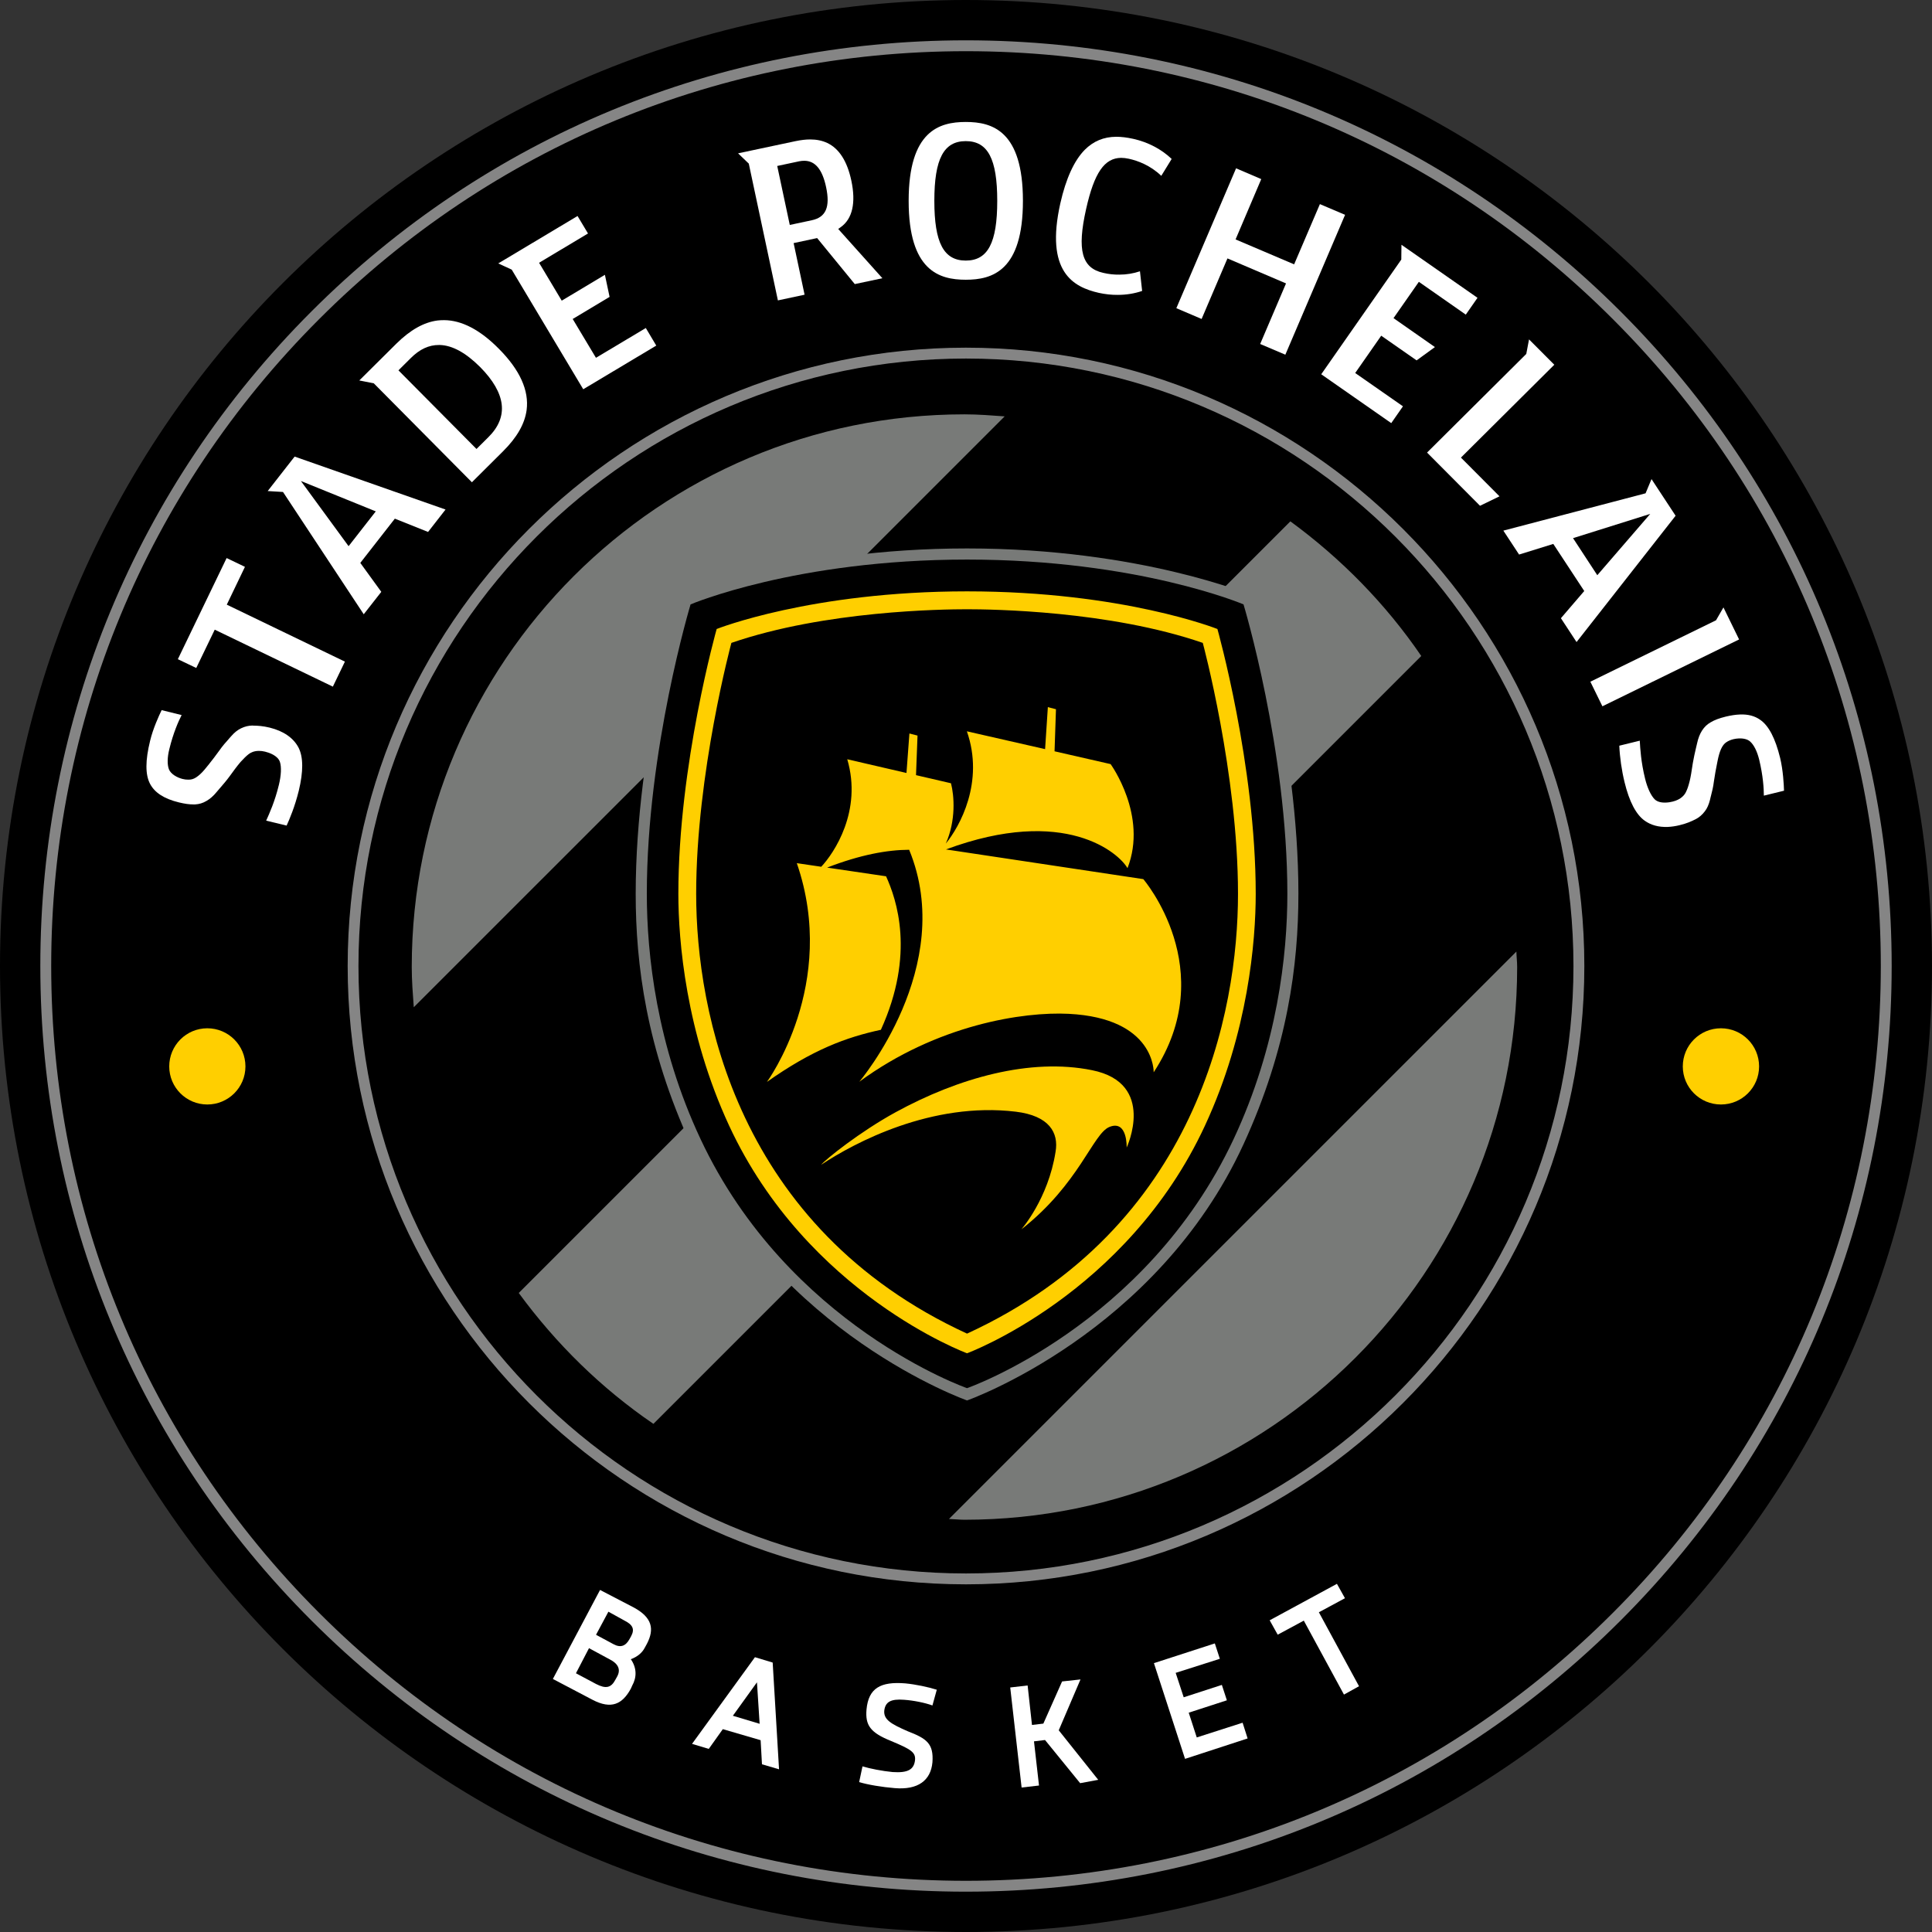 <svg xmlns="http://www.w3.org/2000/svg" id="svg2587" version="1.2" viewBox="0 0 525 525" height="525pt" width="525pt">
  
  <rect x="0" y="0" width="525" height="525" fill="#333333" stroke="none"/>
  
  <g id="g1538">
    <g id="g1256">
      <path id="path1904" d="M 525,262.489 C 525,407.475 407.475,525 262.489,525 117.525,525 0,407.475 0,262.489 0,117.525 117.525,0 262.489,0 407.475,0 525,117.525 525,262.489" style="fill:#000000;fill-opacity:1"></path>
      <path id="path1908" d="m 262.489,97.43 c -91.02,0 -165.081,74.039 -165.081,165.081 0,91.02 74.061,165.058 165.081,165.058 91.02,0 165.081,-74.039 165.081,-165.058 0,-91.042 -74.061,-165.081 -165.081,-165.081 m 0,333.095 c -92.634,0 -168.014,-75.38 -168.014,-168.014 0,-92.656 75.38,-168.036 168.014,-168.036 92.656,0 168.036,75.38 168.036,168.036 0,92.634 -75.38,168.014 -168.036,168.014" style="fill:#858585;fill-opacity:1"></path>
      <path id="path1910" d="m 262.489,13.912 c -66.401,0 -128.823,25.847 -175.765,72.811 -46.965,46.942 -72.811,109.365 -72.811,175.765 0,66.423 25.847,128.846 72.811,175.788 46.942,46.965 109.365,72.811 175.765,72.811 66.401,0 128.846,-25.847 175.788,-72.811 46.965,-46.942 72.811,-109.365 72.811,-175.788 0,-66.401 -25.846,-128.823 -72.811,-175.765 C 391.335,39.759 328.889,13.912 262.489,13.912 m 0,500.131 c -67.174,0 -130.346,-26.165 -177.857,-73.675 C 37.122,392.858 10.957,329.685 10.957,262.489 10.957,195.315 37.122,132.142 84.632,84.632 132.142,37.122 195.315,10.957 262.489,10.957 c 67.196,0 130.369,26.165 177.879,73.675 47.51,47.51 73.675,110.683 73.675,177.857 0,67.196 -26.165,130.369 -73.675,177.879 -47.51,47.51 -110.683,73.675 -177.879,73.675" style="fill:#858585;fill-opacity:1"></path>
    </g>
    <g id="g1248">
      <path id="path1243" d="M 412.059,258.582 257.871,412.764 c 1.411,0.039 2.787,0.212 4.208,0.212 82.955,0 150.192,-67.237 150.192,-150.191 0,-1.419 -0.173,-2.794 -0.212,-4.203 z" style="fill:#787a78;fill-opacity:1"></path>
      <path id="path1241" d="M 350.643,141.671 140.965,351.348 c 10.119,13.814 22.431,25.911 36.592,35.572 L 386.216,178.262 c -9.66,-14.161 -21.759,-26.472 -35.573,-36.591 z" style="fill:#787a78;fill-opacity:1"></path>
      <path id="path3547" d="m 262.079,112.593 c -82.955,-1e-5 -150.192,67.238 -150.192,150.192 0,3.688 0.29,7.302 0.551,10.924 L 273.008,113.144 c -3.623,-0.262 -7.239,-0.551 -10.929,-0.551 z" style="fill:#787a78;fill-opacity:1"></path>
    </g>
    <g id="g1262">
      <path id="path1936" d="m 478.013,289.79 c 0,5.706 -4.637,10.343 -10.366,10.343 -5.728,0 -10.366,-4.637 -10.366,-10.343 0,-5.729 4.637,-10.366 10.366,-10.366 5.729,0 10.366,4.637 10.366,10.366" style="fill:#ffcf00;fill-opacity:1"></path>
      <path id="path1938" d="m 66.696,289.79 c 0,5.706 -4.637,10.343 -10.366,10.343 -5.706,0 -10.343,-4.637 -10.343,-10.343 0,-5.729 4.637,-10.366 10.343,-10.366 5.729,0 10.366,4.637 10.366,10.366" style="fill:#ffcf00;fill-opacity:1"></path>
    </g>
    <g id="g990">
      <g id="g936">
        <path id="path847" d="m 150.235,456.238 10.73,5.638 c 5.183,2.728 8.184,1.182 10.457,-3.001 l 0.364,-0.818 c 1.273,-2.273 1.273,-4.819 -0.364,-7.183 1.728,-0.637 3.092,-1.728 3.819,-3.183 l 0.546,-1 c 2.091,-4.001 1.455,-7.183 -3.637,-9.911 l -9.093,-4.728 z m 19.368,-15.913 c 2.364,1.182 2.91,2.364 1.909,4.274 l -0.455,0.818 c -1,1.819 -2.364,2.455 -4.365,1.364 l -4.728,-2.546 3.364,-6.274 z m -4.001,10.548 c 2.546,1.273 3.092,2.91 2.091,4.728 l -0.455,0.818 c -1.182,2.273 -2.637,2.546 -5.274,1.182 l -5.456,-2.91 3.546,-6.82 z m 0,0" style="fill:#ffffff;fill-opacity:1"></path>
        <path id="path852" d="m 206.423,468.422 -7.274,-2.182 6.547,-9.093 z m 0.636,11.002 4.637,1.364 -1.728,-29.006 -4.819,-1.455 -17.095,23.551 4.546,1.364 3.819,-5.365 10.275,3.001 z m 0,0" style="fill:#ffffff;fill-opacity:1"></path>
        <path id="path856" d="m 242.104,473.08 c 5.456,2.273 6.729,3.092 6.547,5.183 -0.273,2.637 -2,3.546 -6.092,3.273 -2.819,-0.273 -6.092,-0.909 -8.184,-1.546 l -0.909,4.274 c 2.364,0.727 6.274,1.364 9.638,1.637 6.365,0.546 9.82,-2.091 10.275,-7.002 0.364,-5.092 -1.546,-6.456 -6.729,-8.456 -4.365,-1.91 -6.547,-3.092 -6.365,-5.547 0.273,-2.455 1.819,-3.273 5.365,-3.001 2.637,0.182 5.729,0.818 7.729,1.546 l 1.182,-4.274 c -2.273,-0.727 -5.729,-1.455 -8.547,-1.728 -6.729,-0.546 -10.002,1.273 -10.548,7.092 -0.364,4.274 1,6.274 6.638,8.547 z m 0,0" style="fill:#ffffff;fill-opacity:1"></path>
        <path id="path861" d="m 298.431,483.647 -10.73,-13.457 5.91,-13.821 -5.001,0.546 -5.092,11.457 -3.092,0.364 -1.182,-10.73 -4.728,0.546 3.092,27.188 4.728,-0.546 -1.364,-12.003 3.001,-0.364 9.548,11.73 z m 0,0" style="fill:#ffffff;fill-opacity:1"></path>
        <path id="path865" d="m 322.023,477.951 17.004,-5.547 -1.364,-4.274 -12.457,4.001 -2.182,-6.729 10.366,-3.364 -1.364,-4.183 -10.366,3.364 -2.182,-6.638 12.003,-3.819 -1.364,-4.183 -16.549,5.365 z m 0,0" style="fill:#ffffff;fill-opacity:1"></path>
        <path id="path870" d="m 365.207,460.485 4.092,-2.273 -10.911,-20.095 7.092,-3.819 -2.182,-3.91 -18.277,9.911 2.182,3.91 7.092,-3.819 z m 0,0" style="fill:#ffffff;fill-opacity:1"></path>
      </g>
      <g id="g966">
        <path id="path1940" d="m 58.354,171.105 -5.024,10.411 -5.001,-2.387 13.253,-27.483 4.978,2.387 -4.933,10.275 32.098,15.481 -3.273,6.797 z m 0,0" style="fill:#ffffff;fill-opacity:1"></path>
        <path id="path1942" d="m 119.299,93.748 c -2.728,-0.023 -5.251,1.137 -7.661,3.546 l -3.364,3.342 21.209,21.368 3.251,-3.228 c 2.773,-2.751 3.978,-5.751 3.592,-8.934 -0.386,-3.16 -2.341,-6.547 -5.819,-10.07 -3.887,-3.887 -7.57,-5.933 -11.002,-6.024 -0.068,0 -0.136,0 -0.205,0 m -17.731,10.411 -3.933,-0.773 10.048,-9.979 c 3.819,-3.774 7.502,-5.842 11.23,-6.32 0.591,-0.068 1.182,-0.091 1.773,-0.091 4.774,0.023 9.798,2.637 14.867,7.774 5.729,5.751 8.252,11.366 7.547,16.685 -0.523,3.751 -2.614,7.411 -6.41,11.184 l -8.456,8.411 z m 0,0" style="fill:#ffffff;fill-opacity:1"></path>
        <path id="path1944" d="m 72.334,223.003 0.023,-0.068 c 0.818,-1.796 2.341,-5.16 3.433,-9.684 0.614,-2.546 0.727,-4.842 0.273,-6.206 -0.591,-1.773 -3.023,-2.546 -4.046,-2.796 -0.568,-0.136 -1.114,-0.205 -1.637,-0.205 -1.341,0 -2.228,0.455 -2.751,0.841 -0.659,0.5 -1.387,1.205 -2.25,2.16 -0.887,1.023 -2.023,2.569 -3.023,3.955 -0.864,1.182 -1.75,2.182 -2.523,3.092 l -0.045,0.045 c -0.318,0.386 -0.636,0.75 -0.909,1.068 -0.864,1.068 -1.796,1.887 -2.796,2.455 -1,0.591 -1.955,0.864 -3.069,0.932 -0.159,0 -0.318,0 -0.477,0 -1.137,0 -2.296,-0.159 -3.91,-0.546 -4.024,-0.977 -6.592,-2.637 -7.865,-5.069 -1.296,-2.478 -1.296,-6.297 0.023,-11.662 0.796,-3.342 2.41,-6.842 3.137,-8.343 l 5.433,1.341 c -0.841,1.637 -2.273,4.842 -3.342,9.252 -0.568,2.25 -0.591,4.205 -0.114,5.478 0.523,1.318 2.25,2.273 3.728,2.637 0.523,0.136 1.023,0.182 1.5,0.182 0.205,0 0.386,0 0.591,-0.023 0.682,-0.068 1.387,-0.386 2.137,-1 0.682,-0.523 1.455,-1.318 2.341,-2.455 0.205,-0.227 0.386,-0.477 0.614,-0.75 l 0.045,-0.068 c 0.773,-0.977 1.728,-2.182 2.728,-3.592 0.864,-1.25 1.796,-2.296 2.614,-3.205 l 0.068,-0.091 c 0.205,-0.227 0.409,-0.455 0.591,-0.659 0.841,-0.977 1.75,-1.682 2.66,-2.114 1.023,-0.5 2.046,-0.727 3.069,-0.75 0.068,0 0.114,0 0.182,0.023 1.387,0.023 2.614,0.091 4.524,0.546 3.774,0.932 6.479,2.819 7.843,5.456 1.296,2.546 1.318,6.479 0.045,11.73 -1.068,4.319 -2.501,7.706 -3.296,9.434 z m 0,0" style="fill:#ffffff;fill-opacity:1"></path>
        <path id="path1946" d="m 94.725,148.418 7.388,-9.457 -20.345,-8.252 z m -17.822,-14.73 -4.16,-0.25 7.32,-9.366 41.009,14.389 -4.751,6.092 -9.025,-3.614 -9.388,12.025 5.706,7.865 -4.774,6.092 z m 0,0" style="fill:#ffffff;fill-opacity:1"></path>
        <path id="path1948" d="m 139.053,73.266 -3.66,-1.682 21.55,-12.889 2.842,4.751 -13.298,7.956 6.16,10.298 11.73,-7.024 1.273,6.001 -10.025,6.001 6.32,10.548 13.548,-8.093 2.842,4.774 -19.845,11.866 z m 0,0" style="fill:#ffffff;fill-opacity:1"></path>
        <path id="path1950" d="m 432.162,185.245 34.144,-16.685 2.023,-3.501 4.251,8.706 -37.144,18.163 z m 0,0" style="fill:#ffffff;fill-opacity:1"></path>
        <path id="path1952" d="m 342.438,93.475 7.024,-16.458 -15.913,-6.797 -7.024,16.458 -6.865,-2.932 16.231,-38.008 6.842,2.932 -6.979,16.39 15.913,6.774 7.002,-16.367 6.842,2.91 -16.231,38.008 z m 0,0" style="fill:#ffffff;fill-opacity:1"></path>
        <path id="path1954" d="m 262.443,38.349 c -6.001,0 -8.547,4.842 -8.547,16.231 0,11.389 2.546,16.231 8.547,16.231 6.001,0 8.547,-4.842 8.547,-16.231 0,-11.389 -2.546,-16.231 -8.547,-16.231 m 0,37.667 c -7.229,0 -15.526,-2.432 -15.526,-21.436 0,-19.004 8.297,-21.436 15.526,-21.436 7.229,0 15.526,2.432 15.526,21.436 0,19.004 -8.297,21.436 -15.526,21.436" style="fill:#ffffff;fill-opacity:1"></path>
        <path id="path1956" d="m 303.77,80.131 c -1.728,0.023 -3.478,-0.182 -5.16,-0.546 -7.047,-1.591 -14.617,-5.774 -10.48,-24.323 1.523,-6.729 3.751,-11.616 6.638,-14.549 2.364,-2.364 5.16,-3.523 8.547,-3.546 1.387,0 2.932,0.182 4.66,0.568 3.978,0.887 7.661,2.819 10.411,5.456 l -2.819,4.592 c -2.978,-2.864 -6.41,-4.115 -8.797,-4.637 -0.75,-0.159 -1.455,-0.25 -2.091,-0.25 -4.569,0.023 -7.343,4.069 -9.548,13.935 -2.501,11.162 -1.182,16.026 4.683,17.322 1.455,0.341 2.91,0.5 4.365,0.477 1.932,0 3.819,-0.318 5.592,-0.909 l 0.591,5.342 c -2.069,0.705 -4.296,1.068 -6.592,1.068" style="fill:#ffffff;fill-opacity:1"></path>
        <path id="path1958" d="m 218.547,43.691 c -0.432,0 -0.887,0.045 -1.364,0.136 l -5.979,1.273 3.41,16.026 5.979,-1.273 c 3.842,-0.818 5.047,-3.592 3.887,-9.025 -1.023,-4.796 -2.955,-7.138 -5.933,-7.138 m -15.071,0.773 -2.91,-2.796 15.64,-3.319 c 1.432,-0.296 2.751,-0.455 3.955,-0.455 1.75,0 3.273,0.318 4.637,0.955 3.228,1.523 5.433,4.978 6.547,10.252 1.273,6.001 0.296,10.343 -2.842,12.594 l -0.727,0.523 12.003,13.389 -7.502,1.591 -10.229,-12.503 -6.388,1.364 2.978,14.026 -7.252,1.546 z m 0,0" style="fill:#ffffff;fill-opacity:1"></path>
        <path id="path1960" d="m 427.456,146.236 6.592,10.07 14.389,-16.663 z m -3.296,21.755 6.342,-7.388 -8.411,-12.798 -9.297,2.887 -4.274,-6.501 38.645,-10.139 1.614,-3.864 6.547,9.957 -26.915,34.326 z m 0,0" style="fill:#ffffff;fill-opacity:1"></path>
        <path id="path1962" d="m 359.032,101.704 21.755,-31.166 0.045,-4.024 20.664,14.412 -3.182,4.569 -12.753,-8.911 -6.888,9.866 11.252,7.865 -4.978,3.614 -9.616,-6.706 -7.07,10.139 12.98,9.047 -3.183,4.569 z m 0,0" style="fill:#ffffff;fill-opacity:1"></path>
        <path id="path1964" d="m 387.788,122.981 26.96,-26.801 0.75,-3.955 6.865,6.888 -25.369,25.233 10.48,10.525 -5.297,2.569 z m 0,0" style="fill:#ffffff;fill-opacity:1"></path>
        <path id="path1966" d="m 453.189,224.708 c -2.455,0.091 -4.569,-0.477 -6.274,-1.705 -2.341,-1.659 -4.183,-5.183 -5.456,-10.434 -0.796,-3.251 -1.296,-6.774 -1.432,-9.934 l 5.569,-1.364 v 0.114 c 0.113,1.978 0.318,5.66 1.432,10.184 0.614,2.523 1.591,4.615 2.614,5.638 0.659,0.636 1.682,0.932 3.001,0.887 0.75,-0.023 1.455,-0.159 1.887,-0.273 2.341,-0.568 3.273,-1.887 3.614,-2.614 0.386,-0.75 0.705,-1.75 1,-2.932 0.273,-1.091 0.523,-2.614 0.864,-4.933 0.25,-1.432 0.545,-2.751 0.818,-3.91 0.136,-0.523 0.25,-1 0.341,-1.455 0.296,-1.364 0.727,-2.478 1.341,-3.455 0.659,-1 1.364,-1.682 2.319,-2.228 1.159,-0.682 2.341,-1.114 4.16,-1.569 1.432,-0.341 2.66,-0.523 3.819,-0.568 2.205,-0.091 4.024,0.386 5.524,1.455 2.319,1.614 4.092,5.001 5.41,10.389 0.796,3.319 1,7.206 1.046,8.866 l -5.478,1.341 c 0,-1.864 -0.205,-5.388 -1.273,-9.798 -0.569,-2.296 -1.432,-4.001 -2.455,-4.91 -0.659,-0.591 -1.728,-0.887 -3.046,-0.841 -0.5,0.023 -1,0.091 -1.5,0.205 -0.727,0.182 -1.364,0.455 -1.909,0.818 -0.569,0.364 -1.046,0.977 -1.455,1.864 -0.364,0.818 -0.682,1.887 -0.955,3.296 -0.047,0.296 -0.113,0.591 -0.182,0.932 -0.25,1.25 -0.545,2.773 -0.796,4.546 -0.182,1.546 -0.523,2.887 -0.841,4.092 l -0.023,0.068 c -0.068,0.318 -0.136,0.614 -0.205,0.887 -0.318,1.25 -0.773,2.319 -1.409,3.114 -0.727,0.955 -1.569,1.682 -2.546,2.16 -1.137,0.568 -2.319,1.114 -4.296,1.591 -1.114,0.273 -2.205,0.432 -3.228,0.477" style="fill:#ffffff;fill-opacity:1"></path>
      </g>
    </g>
    <g id="g1237">
      <path id="path1978" d="m 352.826,242.893 c 0,19.231 -2.91,41.895 -14.912,68.037 -23.687,51.511 -75.13,69.629 -75.13,69.629 0,0 -51.42,-18.118 -75.107,-69.629 -12.003,-26.142 -14.935,-48.806 -14.935,-68.037 0,-40.713 12.435,-80.995 12.435,-80.995 0,0 30.188,-12.866 77.608,-12.866 47.419,0 77.63,12.866 77.63,12.866 0,0 12.412,40.281 12.412,80.995" style="fill:#787a78;fill-opacity:1"></path>
      <path id="path1980" d="m 349.826,242.893 c 0,16.367 -2.66,41.191 -14.64,66.719 -23.801,50.647 -72.402,67.606 -72.402,67.606 0,0 -48.579,-16.958 -72.379,-67.606 -12.003,-25.528 -14.64,-50.352 -14.64,-66.719 0,-39.258 11.889,-78.653 11.889,-78.653 0,0 28.574,-12.184 75.13,-12.184 46.556,0 75.13,12.184 75.13,12.184 0,0 11.912,39.395 11.912,78.653" style="fill:#000000;fill-opacity:1"></path>
      <path id="path1982" d="m 310.681,238.893 -53.625,-8.07 c 32.439,-12.025 47.056,1.068 49.329,5.092 5.592,-14.321 -4.592,-28.279 -4.592,-28.279 l -15.231,-3.478 0.386,-11.434 -2.205,-0.568 -0.75,11.412 -21.255,-4.842 c 4.819,13.776 -1.955,25.915 -5.729,30.507 2.796,-6.251 2.296,-13.003 1.409,-16.39 l -9.502,-2.205 0.409,-10.752 -2.205,-0.568 -0.796,10.73 -16.094,-3.728 c 4.137,14.026 -3.592,25.528 -7.07,29.211 l -6.638,-0.977 c 11.366,32.939 -8.115,59.445 -8.115,59.445 12.366,-8.729 21.459,-12.116 30.961,-14.162 9.388,-20.618 4.251,-35.462 1.409,-41.714 l -16.026,-2.364 c 9.047,-3.501 16.367,-4.819 22.3,-4.842 13.071,31.734 -13.548,63.036 -13.548,63.036 21.186,-15.549 44.646,-19.072 56.876,-18.459 23.573,1.182 23.119,15.89 23.119,15.89 18.322,-27.915 -2.819,-52.489 -2.819,-52.489" style="fill:#ffcf00;fill-opacity:1"></path>
      <path id="path1984" d="m 276.014,302.088 c 9.093,1.091 11.73,5.706 10.821,10.911 -2,12.821 -9.297,21.073 -9.297,21.073 15.799,-12.389 19.436,-26.051 23.96,-27.847 4.933,-1.978 4.66,5.615 4.66,5.615 0,0 8.206,-17.481 -9.411,-21.027 -16.799,-3.41 -36.349,2.114 -53.352,11.412 -9.616,5.251 -19.05,12.798 -20.232,14.276 9.07,-6.024 30.052,-17.163 52.852,-14.412" style="fill:#ffcf00;fill-opacity:1"></path>
      <path id="path1986" d="m 262.784,362.397 c -62.627,-28.824 -73.607,-87.633 -73.607,-119.503 0,-32.734 9.57,-68.197 9.57,-68.197 25.415,-8.752 57.399,-9.138 64.037,-9.138 6.661,0 38.645,0.386 64.059,9.138 0,0 9.57,35.462 9.57,68.197 0,31.871 -10.98,90.679 -73.63,119.503 m 68.037,-191.473 c 0,0 -25.619,-10.229 -68.037,-10.229 -42.396,0 -68.037,10.229 -68.037,10.229 0,0 -10.411,36.872 -10.411,71.97 0,12.662 2.023,37.576 13.798,62.991 21.277,45.828 64.65,61.854 64.65,61.854 0,0 43.396,-16.026 64.65,-61.854 11.798,-25.415 13.798,-50.329 13.798,-62.991 0,-35.099 -10.411,-71.97 -10.411,-71.97" style="fill:#ffcf00;fill-opacity:1"></path>
    </g>
  </g>
</svg>
